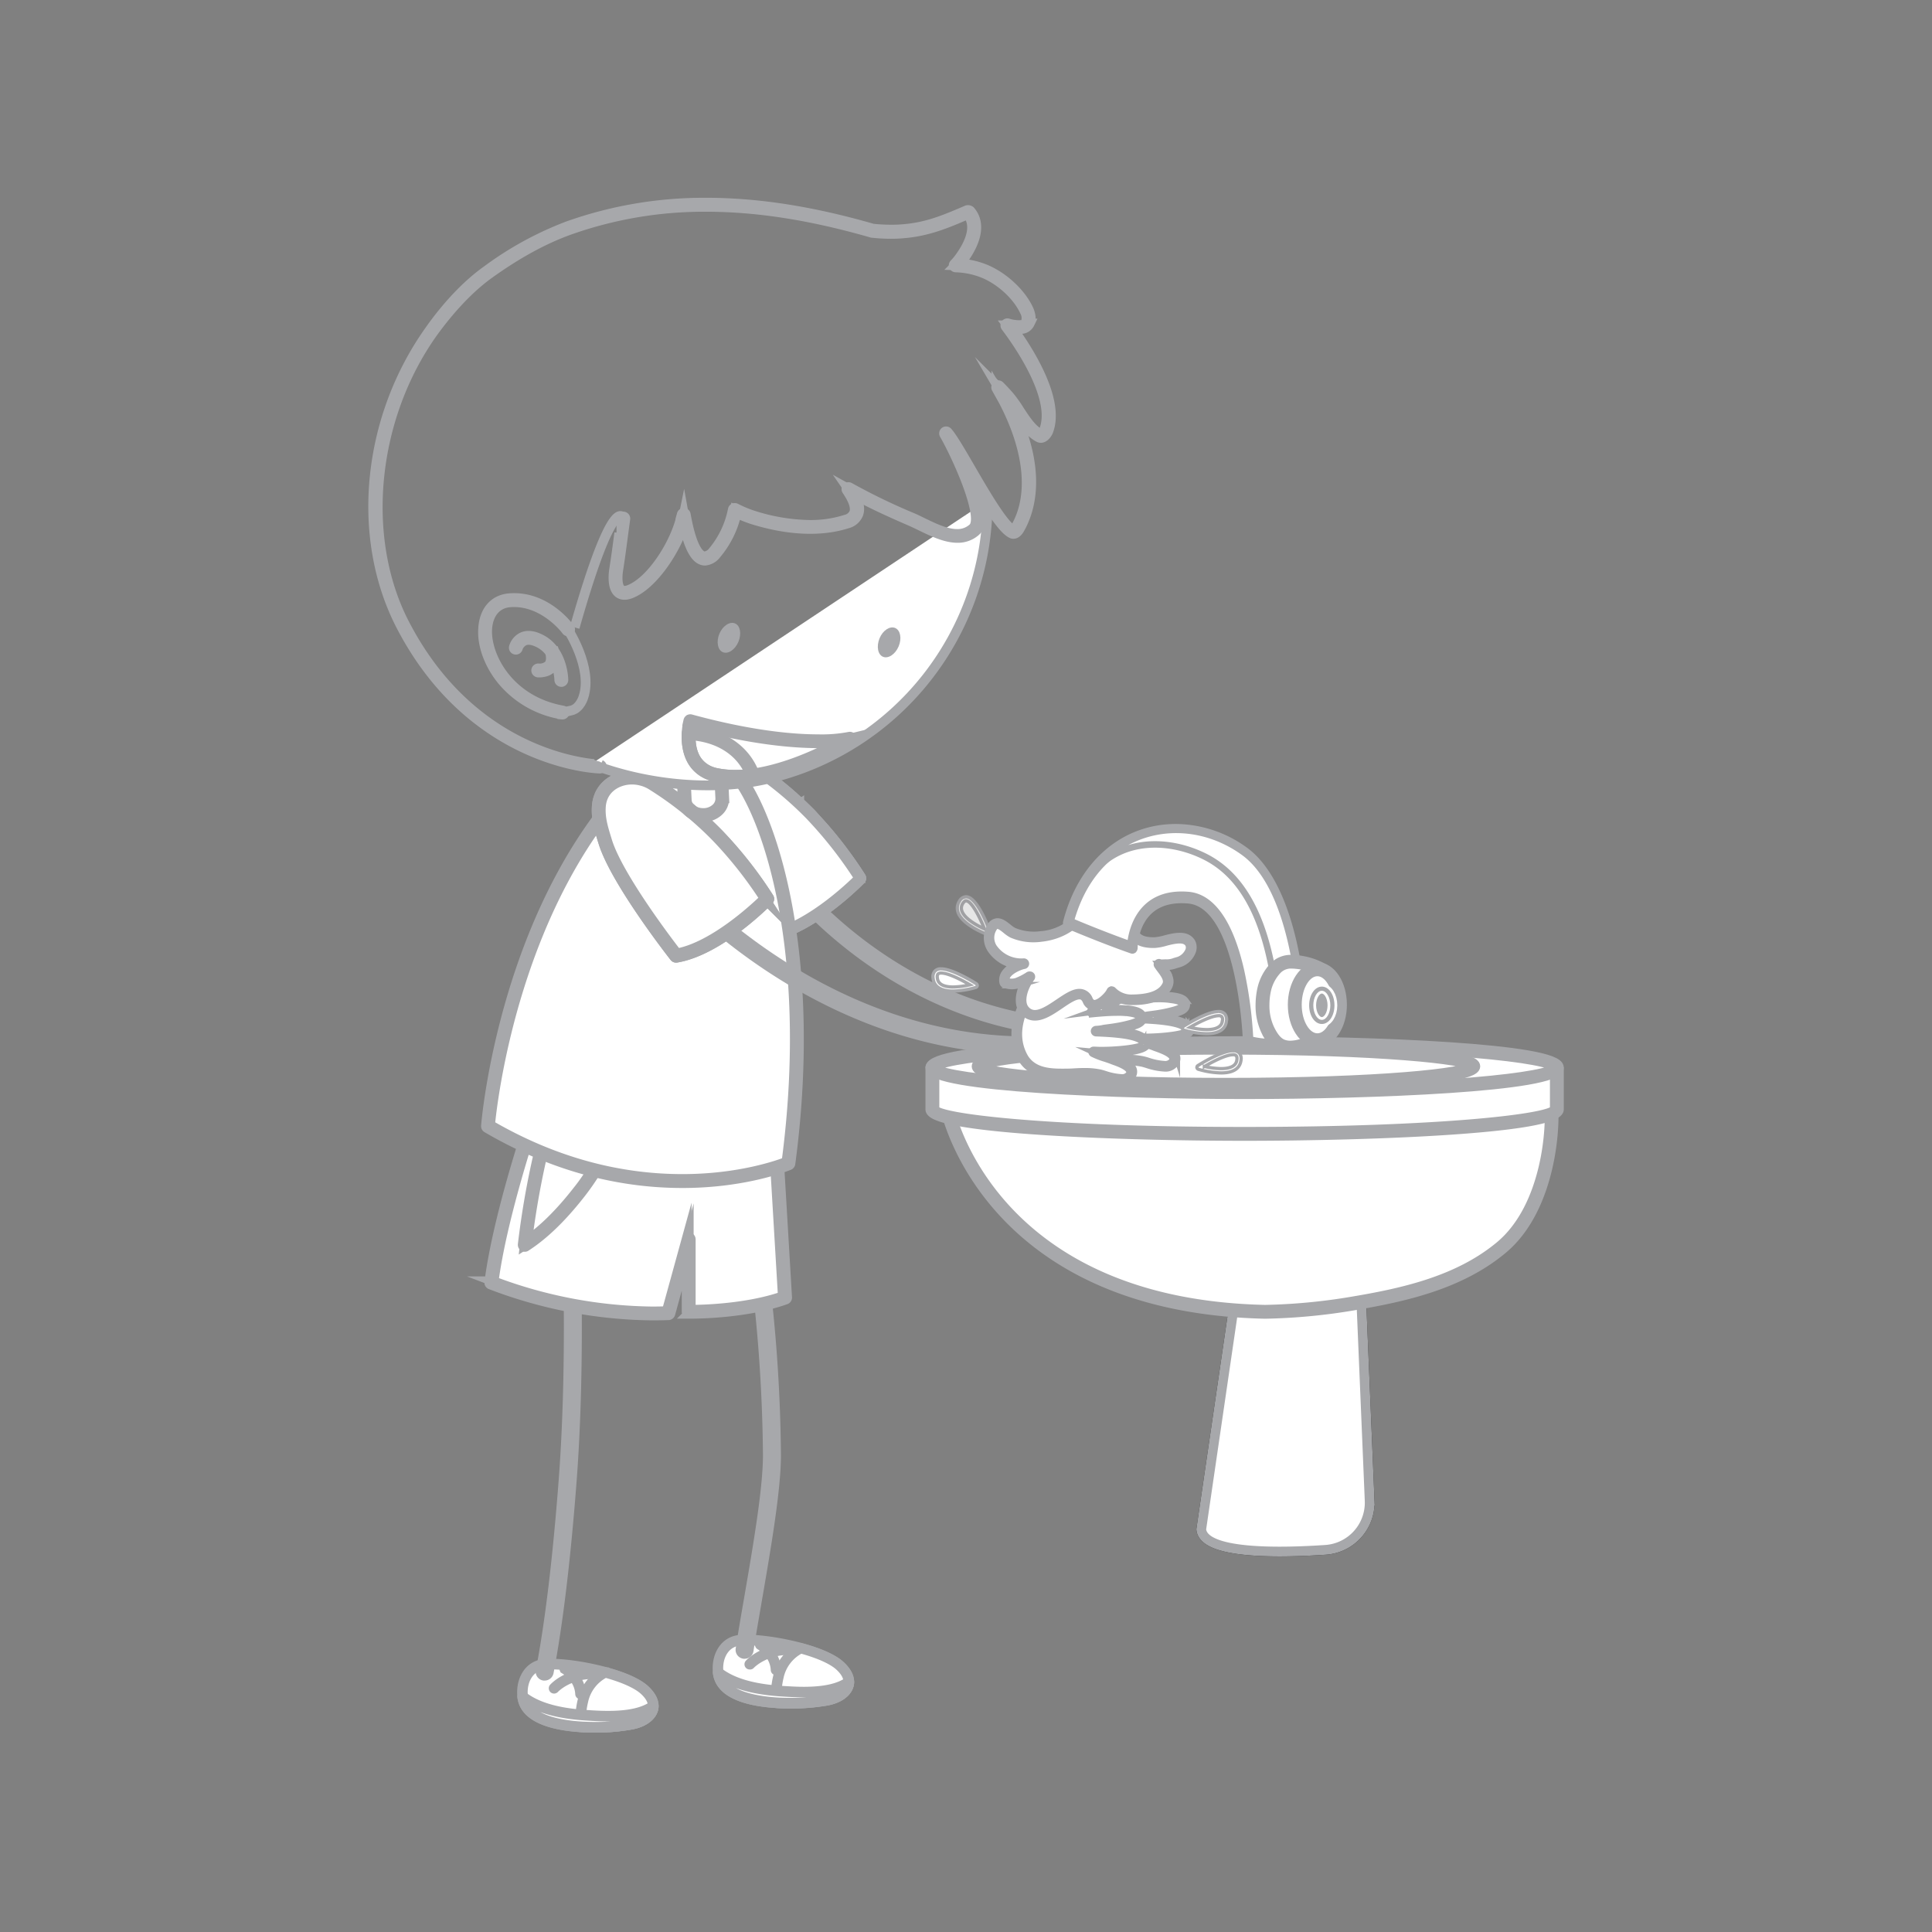 <svg id="Layer_1" data-name="Layer 1" xmlns="http://www.w3.org/2000/svg" viewBox="0 0 595.28 595.28"><rect x="0" y="0" width="595.28" height="595.28" fill="#808080" stroke="none"/><defs><style>.cls-1,.cls-8,.cls-9{fill:#a7a8ab;}.cls-1,.cls-10,.cls-2,.cls-3,.cls-7{stroke:#a7a8ab;}.cls-1,.cls-10,.cls-2,.cls-3,.cls-5,.cls-7,.cls-8{stroke-miterlimit:10;}.cls-1,.cls-10,.cls-2,.cls-5,.cls-8{stroke-width:3px;}.cls-2,.cls-3,.cls-7{fill:#fff;}.cls-3{stroke-width:2px;}.cls-4{fill:#b0c6c7;}.cls-10,.cls-5{fill:none;}.cls-5{stroke:#161615;}.cls-6{opacity:0.8;}.cls-8{stroke:#fff;}</style></defs><path class="cls-1" d="M333.07,318.28H333c-58.57-2.16-91.79-47.25-92.12-47.72a1.26,1.26,0,1,1,2-1.48c.33.45,32.86,44.54,90.16,46.66a1.27,1.27,0,0,1,0,2.54Z"/><path class="cls-2" d="M226.15,233.6a12.08,12.08,0,0,1,3.45,1.48,108.12,108.12,0,0,1,19.85,16,127.61,127.61,0,0,1,15.3,19.5s-14.89,15.3-28.05,17.5c0,0-18.18-23.2-21.83-35.13-1.11-3.61-2.25-7-2-10.89C213.42,235.14,220.2,232.07,226.15,233.6Z"/><path class="cls-2" d="M236.7,288.74a.6.6,0,0,1-.49-.24c-.75-.95-18.31-23.44-22-35.34l-.19-.64c-1.07-3.47-2.07-6.74-1.79-10.48.49-6.49,6-9.46,10.85-9.46a12.66,12.66,0,0,1,3.18.4,13,13,0,0,1,3.64,1.56,109.1,109.1,0,0,1,20,16.12,127.36,127.36,0,0,1,15.38,19.6.63.63,0,0,1-.08.79c-.61.63-15.19,15.47-28.39,17.69Zm-13.58-54.89c-4.32,0-9.16,2.6-9.58,8.29-.26,3.5.71,6.66,1.73,10l.2.62c3.36,11,19.37,31.87,21.5,34.63,11.6-2.17,24.66-14.61,27-16.89a124.67,124.67,0,0,0-15-19,105.61,105.61,0,0,0-19.73-15.93,11.3,11.3,0,0,0-3.26-1.41A12.13,12.13,0,0,0,223.12,233.85Z"/><path class="cls-2" d="M226.15,233.6a12.08,12.08,0,0,1,3.45,1.48,108.12,108.12,0,0,1,19.85,16,127.61,127.61,0,0,1,15.3,19.5s-14.89,15.3-28.05,17.5c0,0-18.18-23.2-21.83-35.13-1.11-3.61-2.25-7-2-10.89C213.42,235.14,220.2,232.07,226.15,233.6Z"/><path class="cls-2" d="M236.7,288.74a.6.6,0,0,1-.49-.24c-.75-.95-18.31-23.44-22-35.34l-.19-.64c-1.07-3.47-2.07-6.74-1.79-10.48.49-6.49,6-9.46,10.85-9.46a12.66,12.66,0,0,1,3.18.4,13,13,0,0,1,3.64,1.56,109.1,109.1,0,0,1,20,16.12,127.36,127.36,0,0,1,15.38,19.6.63.63,0,0,1-.08.79c-.61.63-15.19,15.47-28.39,17.69Zm-13.58-54.89c-4.32,0-9.16,2.6-9.58,8.29-.26,3.5.71,6.66,1.73,10l.2.62c3.36,11,19.37,31.87,21.5,34.63,11.6-2.17,24.66-14.61,27-16.89a124.67,124.67,0,0,0-15-19,105.61,105.61,0,0,0-19.73-15.93,11.3,11.3,0,0,0-3.26-1.41A12.13,12.13,0,0,0,223.12,233.85Z"/><path class="cls-2" d="M240.91,264.2a162.61,162.61,0,0,1-14.68,9.44c1.4,2.08,2.78,4.05,4.06,5.84,7.14-3.12,13.51-7.6,20.09-12,1.42-.94,4.93-3,8.44-5.37-1.73-2.29-3.54-4.5-5.42-6.66C249.29,258.46,245.12,261.34,240.91,264.2Z"/><path class="cls-2" d="M230.29,280.12a.6.6,0,0,1-.51-.27c-1.28-1.8-2.67-3.79-4.08-5.85a.69.69,0,0,1-.09-.51.64.64,0,0,1,.32-.4,127.91,127.91,0,0,0,11.95-7.6l2.68-1.83c4-2.68,8.21-5.6,12.47-8.68a.63.63,0,0,1,.85.1c2.06,2.37,3.84,4.56,5.44,6.69a.55.55,0,0,1,.12.48.63.63,0,0,1-.26.43c-2.31,1.58-4.64,3-6.34,4.05-.9.55-1.63,1-2.12,1.32l-2.41,1.61c-5.62,3.75-11.44,7.64-17.76,10.4A.62.62,0,0,1,230.29,280.12Zm-3.14-6.25c1.15,1.69,2.29,3.33,3.35,4.82,6-2.7,11.42-6.28,17.12-10.09L250,267c.49-.32,1.24-.79,2.15-1.35,1.55-.95,3.63-2.22,5.73-3.63-1.39-1.82-2.9-3.68-4.61-5.65-4.11,3-8.2,5.76-12,8.36-.89.61-1.77,1.22-2.67,1.82A131.08,131.08,0,0,1,227.15,273.87Z"/><path class="cls-2" d="M226.78,233.8c-.21-.06-.42-.16-.63-.2-5.52-1.41-11.75,1.13-13,7.06C217.59,238.22,222.17,236,226.78,233.8Z"/><path class="cls-2" d="M213.13,241.3a.82.82,0,0,1-.4-.13.66.66,0,0,1-.23-.66c1-4.73,5.29-7.93,10.62-7.93a12.66,12.66,0,0,1,3.18.4l.44.14.22.09a.62.62,0,0,1,.08,1.17c-5.11,2.4-9.57,4.62-13.62,6.83A.55.55,0,0,1,213.13,241.3Zm10-7.44c-3.51,0-7.42,1.72-8.94,5.51,3.27-1.75,6.8-3.52,10.72-5.38A10.66,10.66,0,0,0,223.12,233.86Z"/><path class="cls-2" d="M213,245a32.57,32.57,0,0,0,1.34,6.11c5.76-3.58,11.36-7.4,17.34-10.64,1.1-.58,2.19-1.18,3.28-1.76-1.31-.94-2.66-1.84-4-2.74C224.82,238.77,218.81,241.72,213,245Z"/><path class="cls-2" d="M214.3,251.75a.51.51,0,0,1-.22,0,.64.64,0,0,1-.39-.41,32.44,32.44,0,0,1-1.36-6.24.72.72,0,0,1,.32-.63c5.27-2.94,11-5.82,18-9a.63.63,0,0,1,.62.05c1.36.9,2.71,1.81,4,2.75a.63.63,0,0,1-.06,1.07L232,241c-4.22,2.28-8.32,4.89-12.29,7.43-1.67,1.08-3.34,2.14-5,3.18A.58.58,0,0,1,214.3,251.75Zm-.66-6.42a30.38,30.38,0,0,0,1,4.8q2.16-1.33,4.31-2.72c4-2.55,8.11-5.2,12.36-7.49l2.38-1.28c-.95-.67-1.9-1.31-2.87-1.95C224.19,239.77,218.69,242.53,213.64,245.33Z"/><path class="cls-2" d="M230.75,245.22c-5.19,3-10.15,6.37-15.26,9.54a57.26,57.26,0,0,0,3.26,6.81c8.43-5.07,16.76-10.43,25-15.84-1.82-1.62-3.7-3.14-5.62-4.62C235.68,242.46,233.21,243.81,230.75,245.22Z"/><path class="cls-2" d="M218.75,262.21l-.16,0a.65.65,0,0,1-.4-.31,57.4,57.4,0,0,1-3.29-6.9.64.64,0,0,1,.26-.77c1.91-1.18,3.8-2.38,5.69-3.6,3.12-2,6.33-4,9.59-5.94,2.46-1.43,4.93-2.78,7.4-4.13a.66.66,0,0,1,.69.06c2.14,1.64,4,3.17,5.67,4.65a.61.61,0,0,1,.2.52.64.64,0,0,1-.28.49c-7.38,4.84-16.12,10.5-25,15.86A.63.63,0,0,1,218.75,262.21ZM216.28,255a58.18,58.18,0,0,0,2.71,5.67c8.42-5.09,16.68-10.42,23.73-15-1.4-1.22-2.93-2.46-4.62-3.79-2.36,1.28-4.7,2.56-7,3.91-3.24,1.87-6.44,3.92-9.55,5.91C219.79,252.8,218.05,253.92,216.28,255Z"/><path class="cls-2" d="M246.58,248.34c-8.57,5.62-17.22,11.2-26,16.47,1.14,1.92,2.35,3.85,3.59,5.76,6.16-3.18,11.78-7.49,17.48-11.38,3.11-2.12,6.2-4.26,9.24-6.46-.5-.54-1-1.11-1.46-1.63C248.51,250.14,247.54,249.24,246.58,248.34Z"/><path class="cls-2" d="M224.19,271.2a.62.62,0,0,1-.53-.29c-1.27-2-2.48-3.89-3.6-5.78a.65.65,0,0,1,.21-.87c9-5.42,17.83-11.13,26-16.46a.63.63,0,0,1,.79.08l.65.61c.74.71,1.51,1.42,2.23,2.17.3.31.58.63.86,1l.62.7a.64.64,0,0,1-.1.94c-2.74,2-5.78,4.1-9.26,6.48q-2.07,1.41-4.14,2.87a117.8,117.8,0,0,1-13.4,8.53A.59.59,0,0,1,224.19,271.2ZM221.48,265c.92,1.54,1.9,3.12,2.93,4.7a121.87,121.87,0,0,0,12.74-8.16c1.38-1,2.77-2,4.16-2.89,3.23-2.21,6.07-4.2,8.64-6.05l-.14-.18c-.27-.3-.54-.61-.83-.9q-1.06-1.11-2.19-2.13l-.28-.28C238.64,254.3,230.19,259.77,221.48,265Z"/><path class="cls-2" d="M258.06,266.78c-8.13,5.7-16.41,11.75-25.53,15.79,2.47,3.35,4.17,5.53,4.17,5.53,13.16-2.2,28.05-17.5,28.05-17.5-1.25-1.94-2.55-3.84-3.9-5.73C259.8,265.59,258.83,266.23,258.06,266.78Z"/><path class="cls-2" d="M236.7,288.74a.6.6,0,0,1-.49-.24s-1.72-2.18-4.18-5.55a.62.62,0,0,1-.11-.54.64.64,0,0,1,.35-.42c8.3-3.67,16-9.08,23.38-14.29l2-1.44c.48-.35,1-.72,1.64-1.13l1.16-.77a.63.63,0,0,1,.87.14c1.47,2.05,2.75,3.94,3.92,5.77a.62.62,0,0,1-.08.78c-.61.63-15.19,15.47-28.39,17.69Zm-3.19-5.91c1.7,2.28,3,3.94,3.46,4.58,11.6-2.17,24.66-14.61,27-16.89-1-1.53-2.05-3.1-3.25-4.77l-.64.44c-.6.41-1.15.77-1.62,1.1l-2.05,1.46C249.13,273.84,241.64,279.11,233.51,282.83Z"/><path class="cls-2" d="M226.15,233.6a12.08,12.08,0,0,1,3.45,1.48,108.12,108.12,0,0,1,19.85,16,127.61,127.61,0,0,1,15.3,19.5s-14.89,15.3-28.05,17.5c0,0-18.18-23.2-21.83-35.13-1.11-3.61-2.25-7-2-10.89C213.42,235.14,220.2,232.07,226.15,233.6Z"/><path class="cls-3" d="M161,522.62a1,1,0,0,1,0-.25c-.4-4.47,1.89-9.15,6.79-9.57,6.7-.6,24.93,2.57,30.74,7.88,5.52,5,1.87,9.31-3.67,10.5C187.53,532.78,162.09,533.94,161,522.62Z"/><path class="cls-3" d="M183.23,532.84c-8.18,0-22-1.34-22.84-10.17l0-.24c-.42-4.75,2-9.79,7.37-10.27.56,0,1.19-.07,1.88-.07,8.15,0,24,3.24,29.36,8.13,3,2.76,3.18,5.1,2.78,6.56-.64,2.37-3.17,4.26-6.76,5A60.22,60.22,0,0,1,183.23,532.84Zm-13.62-19.49c-.65,0-1.25,0-1.77.07-4.56.41-6.58,4.78-6.21,8.89l0,.23c.77,8.14,15.34,9,21.58,9a60.46,60.46,0,0,0,11.49-1c3.08-.66,5.29-2.25,5.8-4.12.44-1.63-.39-3.46-2.41-5.3C193,516.46,177.57,513.35,169.61,513.35Z"/><path class="cls-3" d="M198.53,520.68c-2.42-2.22-7-4.06-12-5.41a12.83,12.83,0,0,0-6.88,8.78,24.48,24.48,0,0,0-.63,8,65.6,65.6,0,0,0,15.88-.88C200.4,530,204.05,525.72,198.53,520.68Z"/><path class="cls-3" d="M183.27,532.83h0c-1.48,0-2.94-.06-4.32-.14a.63.63,0,0,1-.59-.56,26,26,0,0,1,.62-8.22,13.47,13.47,0,0,1,7.23-9.21.58.58,0,0,1,.45,0c4,1.07,9.44,2.93,12.31,5.56,3,2.76,3.18,5.1,2.78,6.56-.64,2.37-3.17,4.26-6.76,5A61.38,61.38,0,0,1,183.27,532.83Zm-3.71-1.38c1.21.07,2.45.1,3.71.1h0a60,60,0,0,0,11.45-1c3.08-.66,5.29-2.25,5.8-4.12.44-1.63-.39-3.46-2.41-5.3s-6.09-3.7-11.55-5.2a12.13,12.13,0,0,0-6.33,8.25A25,25,0,0,0,179.56,531.45Z"/><path class="cls-3" d="M181.39,528.54c5.37.33,14.72.84,19.91-2.89-.08,2.69-2.88,4.78-6.44,5.53-7.3,1.59-32.57,2.76-33.82-8.43C166.52,527,174.89,528.15,181.39,528.54Z"/><path class="cls-3" d="M183.24,532.84c-8.11,0-21.86-1.32-22.83-10a.65.65,0,0,1,.32-.63.6.6,0,0,1,.7.06c5.53,4.32,14.06,5.3,20,5.65,1.86.13,3.86.23,6,.23h0c6.27,0,10.69-1,13.5-3a.63.63,0,0,1,1,.53c-.07,2.84-2.8,5.25-6.94,6.14A60.18,60.18,0,0,1,183.24,532.84Zm-21.19-8.6c2.49,6.57,15.43,7.32,21.19,7.32a60.33,60.33,0,0,0,11.48-1c2.74-.59,4.8-1.94,5.6-3.57-3,1.63-7.24,2.41-12.89,2.41h0c-2.19,0-4.21-.11-6.08-.23C175.72,528.85,167.8,527.94,162.05,524.24Z"/><path class="cls-3" d="M178.87,522.56a.63.63,0,0,1-.63-.6c-.22-4.82-4.52-7.23-4.57-7.26a.64.64,0,0,1,.61-1.12c.21.12,5,2.79,5.23,8.31a.63.63,0,0,1-.61.67Z"/><path class="cls-3" d="M170.72,520.82a.67.67,0,0,1-.42-.16.64.64,0,0,1-.05-.9c.18-.19,4.46-4.93,13.07-4.71a.61.61,0,0,1,.61.65.62.62,0,0,1-.65.61h-.52c-7.58,0-11.53,4.26-11.57,4.3A.66.66,0,0,1,170.72,520.82Z"/><path class="cls-1" d="M167.81,516.31l-.24,0a1.26,1.26,0,0,1-1-1.48c2.82-14.55,5.27-34.92,7.08-58.9,2.56-33.84,1.26-69.09,1.25-69.43a1.27,1.27,0,0,1,1.22-1.33,1.33,1.33,0,0,1,1.32,1.22c0,.37,1.31,35.75-1.26,69.73-1.82,24.08-4.28,44.54-7.11,59.19A1.29,1.29,0,0,1,167.81,516.31Z"/><path class="cls-3" d="M221.26,515.21a2.42,2.42,0,0,1,0-.25c-.39-4.49,1.9-9.15,6.79-9.58,6.71-.6,24.95,2.57,30.76,7.88,5.51,5.06,1.86,9.31-3.68,10.52C247.77,525.36,222.32,526.54,221.26,515.21Z"/><path class="cls-3" d="M243.47,525.4c-8.17,0-22-1.3-22.84-10.13l0-.26c-.41-4.74,2-9.79,7.36-10.27.56,0,1.2-.07,1.9-.07,8.14,0,24,3.23,29.35,8.13,3,2.76,3.18,5.1,2.78,6.56-.64,2.39-3.16,4.26-6.75,5A60.73,60.73,0,0,1,243.47,525.4Zm-13.61-19.46a15.94,15.94,0,0,0-1.78.08c-4.56.4-6.58,4.77-6.21,8.88l0,.22c.77,8.15,15.35,9,21.58,9a60.59,60.59,0,0,0,11.5-1c3.07-.66,5.29-2.23,5.79-4.11.44-1.62-.4-3.47-2.41-5.31C253.23,509,237.81,505.94,229.86,505.94Z"/><path class="cls-3" d="M258.78,513.26c-2.43-2.22-7-4.06-12-5.41a12.83,12.83,0,0,0-6.88,8.78,24.71,24.71,0,0,0-.62,8,65.88,65.88,0,0,0,15.87-.85C260.64,522.57,264.29,518.32,258.78,513.26Z"/><path class="cls-3" d="M243.51,525.4h0c-1.48,0-2.93,0-4.32-.13a.64.64,0,0,1-.59-.56,25.73,25.73,0,0,1,.63-8.22,13.41,13.41,0,0,1,7.22-9.21.57.57,0,0,1,.44,0c4.05,1.09,9.45,2.93,12.32,5.56,3,2.76,3.18,5.1,2.78,6.56-.64,2.39-3.16,4.26-6.75,5A61.8,61.8,0,0,1,243.51,525.4ZM239.8,524c1.2.06,2.45.09,3.71.09h0a60.2,60.2,0,0,0,11.46-1c3.07-.66,5.29-2.23,5.79-4.11.44-1.62-.4-3.47-2.41-5.31s-6.08-3.7-11.56-5.2a12.18,12.18,0,0,0-6.33,8.25A25.82,25.82,0,0,0,239.8,524Z"/><path class="cls-3" d="M241.63,521.13c5.37.34,14.73.85,19.91-2.9-.08,2.7-2.89,4.78-6.44,5.55-7.3,1.57-32.56,2.74-33.82-8.45C226.75,519.62,235.13,520.73,241.63,521.13Z"/><path class="cls-3" d="M243.48,525.4c-8.11,0-21.85-1.29-22.83-10a.65.65,0,0,1,.32-.63.64.64,0,0,1,.71.06c5.53,4.31,14,5.3,20,5.67,1.86.11,3.85.23,6,.23h0c6.29,0,10.7-1,13.5-3a.64.64,0,0,1,.68,0,.62.62,0,0,1,.33.56c-.08,2.85-2.8,5.26-6.93,6.15A60.61,60.61,0,0,1,243.48,525.4Zm-21.19-8.58c2.49,6.57,15.43,7.32,21.19,7.32a60.55,60.55,0,0,0,11.49-1c2.74-.59,4.79-1.94,5.58-3.56-3,1.62-7.25,2.4-12.89,2.4h0c-2.18,0-4.19-.1-6.08-.22C236,521.43,228,520.52,222.29,516.82Z"/><path class="cls-3" d="M239.11,515.15a.64.64,0,0,1-.63-.61c-.22-4.81-4.52-7.23-4.57-7.26a.63.63,0,0,1,.61-1.1,10.52,10.52,0,0,1,5.24,8.3.65.65,0,0,1-.61.67Z"/><path class="cls-3" d="M231,513.39a.59.59,0,0,1-.43-.16.61.61,0,0,1,0-.88c.19-.21,4.47-4.92,13.07-4.72a.64.64,0,0,1,0,1.28,4.7,4.7,0,0,0-.52,0c-7.59,0-11.53,4.26-11.58,4.3A.56.56,0,0,1,231,513.39Z"/><path class="cls-1" d="M229.42,509.59a.65.65,0,0,1-.19,0,1.26,1.26,0,0,1-1.07-1.43c.69-4.61,1.66-10.18,2.68-16.07,2.69-15.62,5.74-33.33,5.74-43.71a481.46,481.46,0,0,0-4.64-62.72,1.26,1.26,0,1,1,2.5-.38,481.45,481.45,0,0,1,4.68,63.1c0,10.6-3.07,28.42-5.78,44.14-1,5.88-2,11.44-2.66,16A1.28,1.28,0,0,1,229.42,509.59Z"/><path class="cls-2" d="M163.49,347s-9.53,28.16-12.07,48.24c0,0,25.09,10.68,54.53,9.4l6.27-22.74V404.2s16.7.3,29.71-4.34L239.34,356Z"/><path class="cls-2" d="M201,405.33a142.93,142.93,0,0,1-49.86-9.55.63.63,0,0,1-.38-.66c2.52-19.92,12-48.08,12.11-48.36a.6.6,0,0,1,.67-.43l75.83,9a.6.6,0,0,1,.56.6l2.6,43.84a.63.63,0,0,1-.42.64c-11.65,4.17-26.4,4.39-29.24,4.39h0l-.69,0a.61.61,0,0,1-.62-.62V386.55l-5,18.21a.66.66,0,0,1-.58.48C204.36,405.3,202.69,405.33,201,405.33Zm-48.92-10.54A142.51,142.51,0,0,0,201,404.07q2.24,0,4.44-.09l6.14-22.31a.61.61,0,0,1,.69-.46.66.66,0,0,1,.56.64l0,21.71h0c2.77,0,17-.2,28.37-4.15l-2.54-42.85-74.79-8.91C162.68,351.45,154.51,376.47,152.11,394.79Z"/><path class="cls-2" d="M178.39,367.4a59.27,59.27,0,0,0,9.73-17.5l-19.57-2.34a256.91,256.91,0,0,0-6.86,36C168.17,379.38,173.9,373.13,178.39,367.4Z"/><path class="cls-2" d="M161.69,384.19a.68.68,0,0,1-.33-.09.67.67,0,0,1-.3-.63,257.76,257.76,0,0,1,6.88-36.07.59.59,0,0,1,.69-.46l19.57,2.32a.65.65,0,0,1,.46.29.64.64,0,0,1,.07.54c-2.3,7.17-6.63,13.58-9.84,17.68-5.7,7.3-11.37,12.78-16.86,16.31A.51.51,0,0,1,161.69,384.19ZM169,348.26a257.6,257.6,0,0,0-6.53,34c5-3.45,10.17-8.58,15.39-15.26a59.11,59.11,0,0,0,9.39-16.56Z"/><path class="cls-4" d="M368.92,471.21l10.66-72.83h38.56l2.66,64a14.56,14.56,0,0,1-13.53,15.15C392,478.56,369.57,478.79,368.92,471.21Z"/><path class="cls-5" d="M370.12,471.21l10.66-72.83h38.56l2.67,64a14.58,14.58,0,0,1-13.54,15.15C393.16,478.56,370.78,478.79,370.12,471.21Z"/><path class="cls-2" d="M370.12,471.21l10.66-72.83h38.56l2.67,64a14.58,14.58,0,0,1-13.54,15.15C393.16,478.56,370.78,478.79,370.12,471.21Z"/><path class="cls-2" d="M291.88,341.59s11.76,60.71,97.87,62.61a184.68,184.68,0,0,0,27.08-2.56c15.9-2.7,32.81-6.49,45.69-17.21,15.32-12.76,16.25-39.33,15.25-45.28Z"/><path class="cls-2" d="M389.75,404.82h0c-85.64-1.89-98.37-62.49-98.49-63.1a.6.6,0,0,1,.13-.52.67.67,0,0,1,.49-.25l185.89-2.44h0a.63.63,0,0,1,.63.54c1.07,6.37,0,33-15.47,45.86-13.28,11.07-30.71,14.76-46,17.36a182,182,0,0,1-27.17,2.55Zm-97.08-62.6c1.75,6.92,17.69,59.58,97.08,61.34a180.87,180.87,0,0,0,27-2.56c15.12-2.55,32.35-6.21,45.4-17.06,14.62-12.17,16-37.09,15.11-44.15Z"/><path class="cls-2" d="M287.28,328.94v12.85c0,4.17,43.09,7.56,96.22,7.56s96.2-3.39,96.2-7.56V329.32Z"/><path class="cls-2" d="M383.5,350c-38.93,0-96.85-2.17-96.85-8.19V328.94a.6.6,0,0,1,.2-.43.54.54,0,0,1,.43-.19h0l192.42.36a.64.64,0,0,1,.63.64v12.47C480.33,347.81,422.43,350,383.5,350Zm-95.58-20.4v12.21c.54,2.84,34.87,6.92,95.58,6.92s95-4.08,95.56-6.92V330Z"/><path class="cls-2" d="M479.7,328.94c0,4.17-43.07,7.55-96.2,7.55s-96.22-3.38-96.22-7.55,43.09-7.54,96.22-7.54S479.7,324.77,479.7,328.94Z"/><path class="cls-2" d="M383.5,337.13c-38.93,0-96.85-2.18-96.85-8.19s57.92-8.17,96.85-8.17,96.83,2.17,96.83,8.17S422.43,337.13,383.5,337.13Zm0-15.09c-60.71,0-95,4.08-95.58,6.92.54,2.8,34.89,6.9,95.58,6.9s95-4.1,95.56-6.92C478.53,326.12,444.2,322,383.5,322Z"/><path class="cls-2" d="M453.94,328.55c0,3.16-34.12,5.74-76.21,5.74s-76.2-2.58-76.2-5.74,34.11-5.75,76.2-5.75S453.94,325.37,453.94,328.55Z"/><path class="cls-2" d="M377.73,334.93c-26.57,0-76.83-1.34-76.83-6.38s50.26-6.39,76.83-6.39,76.85,1.34,76.85,6.39S404.32,334.93,377.73,334.93Zm0-11.49c-47.52,0-74.42,3-75.57,5.17,1.15,2,28,5,75.57,5s74.43-3,75.58-5.17C452.17,326.44,425.26,323.44,377.73,323.44Z"/><path class="cls-2" d="M198.72,236.39s12.51-9.76,24.47-1.53S252.1,289.47,243,358.44c0,0-42.17,18.06-92.59-11.49C150.36,347,155.56,277.43,198.72,236.39Z"/><path class="cls-2" d="M210.3,364.54c-20.7,0-41-5.74-60.26-17a.65.65,0,0,1-.31-.61c.05-.7,5.72-70.25,48.55-111a25.65,25.65,0,0,1,14.47-5,18.69,18.69,0,0,1,10.8,3.41c11.3,7.78,29.4,53.56,20,124.17a.65.65,0,0,1-.38.51C243.06,359.06,230.09,364.54,210.3,364.54ZM151,346.62c19,11.05,38.92,16.64,59.27,16.64,17.76,0,29.93-4.45,32.06-5.29,9.19-69.84-8.46-115-19.53-122.58a17.53,17.53,0,0,0-10.08-3.18c-7.51,0-13.57,4.64-13.64,4.69C158.35,275.67,151.55,340.92,151,346.62Z"/><path class="cls-3" d="M351.05,313.66a18,18,0,0,0,3.08-.42c1.15-.14,2.29-.29,3.43-.49a41.18,41.18,0,0,0,4.54-1c.87-.27,2.59-.73,2.81-1.81.45-2.16-3.39-2.39-4.71-2.57a55,55,0,0,0-10.45.31c5.27-1.92,11.58-5.19,9.29-7.64-1.81-1.95-5.27-.9-7.48-.46a36.35,36.35,0,0,0-4.28,1.17l-.38.09a73.78,73.78,0,0,0-9.4,3.4c.51-.22,1-2.83,1.12-3.34a15.62,15.62,0,0,0,.46-3.34c0-1.5-.31-3.56-2.34-3.26-3.4.5-5.69,6.51-7,9.2-1.82,3.64-3.37,7.69-3.13,11.85a14.69,14.69,0,0,0,2.1,6.82c4.88,7.38,16.18,3.23,23.39,4.85,2.19.51,7.71,2.85,9.46.4,2.06-2.89-3.94-4.61-5.43-5.19-1.69-.68-3.54-1.1-5.19-1.89l-.64-.3c3.17.29,15.6-.25,15.87-2.24C366.58,314.33,356.38,313.88,351.05,313.66Z"/><path class="cls-3" d="M358.79,329.17a20.15,20.15,0,0,1-5.38-1.07c-.58-.17-1.09-.33-1.49-.42a21.09,21.09,0,0,0-4.65-.41c-1.1,0-2.23,0-3.37.07s-2.36.09-3.53.09c-4.46,0-9.39-.58-12.23-4.88a15.33,15.33,0,0,1-2.21-7.14c-.26-4.59,1.58-8.92,3.21-12.17.19-.38.39-.82.62-1.3,1.44-3.09,3.63-7.77,6.89-8.24a2.33,2.33,0,0,1,2.13.63,4.69,4.69,0,0,1,1,3.27,16.3,16.3,0,0,1-.5,3.47l-.08.37c-.14.65-.26,1.17-.38,1.61a68.59,68.59,0,0,1,8-2.79l.42-.1a32.08,32.08,0,0,1,4.27-1.16l.74-.16a17.94,17.94,0,0,1,3.74-.54,4.64,4.64,0,0,1,3.61,1.35,2.16,2.16,0,0,1,.59,2.05c-.46,1.91-3.51,3.73-6.32,5a36.37,36.37,0,0,1,6.5,0l.37,0c1.37.16,3.66.42,4.56,1.67a2,2,0,0,1,.32,1.63c-.29,1.39-2.06,1.91-3.11,2.23a37.16,37.16,0,0,1-4.74,1c-.08,0-.18,0-.27.06,4.13.41,7.51,1.15,8.78,2.67a2.32,2.32,0,0,1,.57,1.8c-.32,2.4-9.5,2.79-13,2.87l.4.13c.75.24,1.49.49,2.21.77.16.07.37.14.62.23,1.72.62,4.92,1.77,5.52,3.7a2.37,2.37,0,0,1-.44,2.21A3.69,3.69,0,0,1,358.79,329.17ZM347.27,326a22.25,22.25,0,0,1,4.93.45c.42.09,1,.25,1.58.44a19.6,19.6,0,0,0,5,1,2.58,2.58,0,0,0,2.22-.83,1.17,1.17,0,0,0,.25-1.1c-.42-1.34-3.45-2.41-4.74-2.89l-.66-.23c-.69-.29-1.41-.53-2.13-.76a24.21,24.21,0,0,1-3.1-1.16l-.65-.31a.62.62,0,0,1-.33-.74.63.63,0,0,1,.67-.46c.51,0,1.26.07,2.16.07,6.09,0,12.55-.88,13-1.78a1.06,1.06,0,0,0-.26-.8c-1.81-2.12-10.5-2.47-14.22-2.62h0a.66.66,0,0,1-.61-.67.65.65,0,0,1,.64-.61h0a8.82,8.82,0,0,0,1.9-.23c.37-.06.73-.13,1.08-.17,1.14-.15,2.28-.29,3.39-.49a40.92,40.92,0,0,0,4.48-1c.77-.24,2.23-.67,2.36-1.33a.68.68,0,0,0-.1-.61c-.58-.79-2.67-1-3.67-1.14l-.39-.06a24.91,24.91,0,0,0-2.83-.15c-2.32,0-5,.24-7.49.45a.64.64,0,0,1-.68-.49.65.65,0,0,1,.41-.73c5.3-1.93,9-4.16,9.33-5.7a.89.89,0,0,0-.28-.9,3.46,3.46,0,0,0-2.68-.93,17.48,17.48,0,0,0-3.47.49l-.75.16a35.4,35.4,0,0,0-4.19,1.15c-.18.06-.32.07-.42.11a72.49,72.49,0,0,0-9.32,3.36h0a.63.63,0,0,1-.82-.35.64.64,0,0,1,.34-.83h0a24,24,0,0,0,.64-2.51l.1-.39a14.9,14.9,0,0,0,.45-3.2,3.46,3.46,0,0,0-.57-2.35,1.11,1.11,0,0,0-1-.26c-2.59.38-4.68,4.85-5.94,7.52-.22.49-.43.95-.62,1.32-1.56,3.12-3.33,7.25-3.08,11.53a13.87,13.87,0,0,0,2,6.51c2.49,3.79,6.84,4.31,11.17,4.31,1.16,0,2.33,0,3.49-.07S346.16,326,347.27,326Z"/><g class="cls-6"><path class="cls-7" d="M304.47,287.35s-5.21-14.42-8.33-9.34S304.47,287.35,304.47,287.35Z"/><path class="cls-7" d="M304.47,288a.54.54,0,0,1-.22-.05c-.32-.11-7.69-2.89-9.06-6.84a3.86,3.86,0,0,1,.41-3.42,2.43,2.43,0,0,1,2.06-1.38c3.32,0,6.75,9,7.41,10.83a.65.65,0,0,1-.16.67A.68.68,0,0,1,304.47,288Zm-6.81-10.43c-.33,0-.66.26-1,.79a2.62,2.62,0,0,0-.29,2.33c.86,2.47,4.84,4.55,6.95,5.51C301.76,282.24,299.26,277.56,297.66,277.56Z"/></g><path class="cls-7" d="M300.42,303.66s-12.92-8.27-12.29-2.34S300.42,303.66,300.42,303.66Z"/><path class="cls-7" d="M293.65,305.37h0c-4.73,0-6-2.16-6.15-4a2.61,2.61,0,0,1,.53-2.12,2.45,2.45,0,0,1,2-.72c3.59,0,10.49,4.38,10.78,4.57a.65.65,0,0,1,.29.63.67.67,0,0,1-.44.52A28.18,28.18,0,0,1,293.65,305.37ZM290,299.81a1.38,1.38,0,0,0-1,.3,1.54,1.54,0,0,0-.19,1.14c.07.71.3,2.86,4.88,2.86h0a24.68,24.68,0,0,0,5.16-.68C296.67,302.16,292.35,299.81,290,299.81Z"/><path class="cls-7" d="M365,316.79s12.93-8.27,12.29-2.33S365,316.79,365,316.79Z"/><path class="cls-7" d="M371.78,318.5a27.57,27.57,0,0,1-7-1.1.65.65,0,0,1-.44-.53.64.64,0,0,1,.29-.62c.29-.19,7.19-4.58,10.78-4.58a2.49,2.49,0,0,1,1.95.73,2.69,2.69,0,0,1,.54,2.12C377.73,316.34,376.51,318.5,371.78,318.5Zm-5.16-1.95a23.37,23.37,0,0,0,5.16.69c4.58,0,4.81-2.15,4.88-2.85a1.46,1.46,0,0,0-.21-1.13,1.26,1.26,0,0,0-1-.31C373.08,313,368.76,315.29,366.62,316.55Z"/><path class="cls-7" d="M369.45,328.87s12.93-8.28,12.29-2.34S369.45,328.87,369.45,328.87Z"/><path class="cls-7" d="M376.23,330.58a26.68,26.68,0,0,1-7-1.12.64.64,0,0,1-.44-.52.62.62,0,0,1,.29-.61c.29-.19,7.2-4.57,10.78-4.57a2.5,2.5,0,0,1,2,.72,2.69,2.69,0,0,1,.52,2.12C382.18,328.42,381,330.58,376.23,330.58Zm-5.16-2a23.5,23.5,0,0,0,5.16.68c4.58,0,4.81-2.13,4.88-2.84a1.6,1.6,0,0,0-.21-1.14,1.3,1.3,0,0,0-1-.3C377.53,325,373.21,327.37,371.07,328.62Z"/><path class="cls-1" d="M316.65,323.39c-66.7,0-111.22-52.22-111.67-52.76a1.26,1.26,0,1,1,1.94-1.62c.45.52,44.77,52.48,111,51.83h0a1.27,1.27,0,0,1,0,2.54Z"/><path class="cls-3" d="M337.77,317.73a18.83,18.83,0,0,0,3.08-.41c1.16-.14,2.3-.29,3.43-.49a36.64,36.64,0,0,0,4.54-1c.88-.27,2.6-.74,2.81-1.82.45-2.16-3.39-2.4-4.7-2.55a53.37,53.37,0,0,0-10.46.3c5.27-1.92,11.59-5.18,9.3-7.64-1.81-1.94-5.28-.91-7.5-.45a31.57,31.57,0,0,0-4.27,1.16l-.38.09a77.19,77.19,0,0,0-9.39,3.38c.5-.2,1-2.8,1.1-3.32a15.74,15.74,0,0,0,.48-3.34c0-1.48-.31-3.57-2.33-3.27-3.41.51-5.7,6.51-7.06,9.19-1.81,3.66-3.36,7.7-3.13,11.85a14.62,14.62,0,0,0,2.1,6.83c4.87,7.39,16.17,3.22,23.39,4.86,2.19.5,7.71,2.84,9.46.4,2.05-2.89-3.94-4.61-5.42-5.2-1.7-.67-3.54-1.11-5.19-1.88l-.65-.3c3.18.29,15.61-.26,15.86-2.25C353.3,318.41,343.1,318,337.77,317.73Z"/><path class="cls-3" d="M345.51,333.25a19.71,19.71,0,0,1-5.37-1.08c-.58-.18-1.1-.32-1.5-.41a20.91,20.91,0,0,0-4.64-.42c-1.1,0-2.23,0-3.37.08s-2.36.08-3.54.08c-4.46,0-9.4-.57-12.23-4.88a15.1,15.1,0,0,1-2.2-7.15c-.27-4.57,1.57-8.9,3.2-12.15.19-.38.4-.82.62-1.3,1.45-3.09,3.64-7.77,6.9-8.24a2.25,2.25,0,0,1,2.13.64,4.69,4.69,0,0,1,.94,3.26,15.69,15.69,0,0,1-.5,3.47l-.08.37c-.14.64-.26,1.17-.38,1.61a65.63,65.63,0,0,1,8-2.79l.42-.1a37.73,37.73,0,0,1,4.28-1.18l.74-.16a18.53,18.53,0,0,1,3.73-.52,4.64,4.64,0,0,1,3.61,1.34,2.16,2.16,0,0,1,.59,2.06c-.46,1.91-3.5,3.73-6.33,5a36.71,36.71,0,0,1,6.52,0l.36,0c1.37.16,3.65.42,4.56,1.67a2,2,0,0,1,.32,1.63c-.28,1.38-2.05,1.91-3.11,2.23a37.39,37.39,0,0,1-4.73,1l-.28.05c4.13.4,7.5,1.16,8.8,2.68a2.28,2.28,0,0,1,.55,1.8c-.31,2.39-9.51,2.79-13,2.85l.41.15c.75.24,1.49.48,2.2.77l.62.23c1.73.61,4.92,1.77,5.53,3.7a2.46,2.46,0,0,1-.44,2.21A3.72,3.72,0,0,1,345.51,333.25ZM334,330.07a22.92,22.92,0,0,1,4.92.44c.43.1,1,.26,1.58.45a19.51,19.51,0,0,0,5,1,2.54,2.54,0,0,0,2.21-.83,1.16,1.16,0,0,0,.26-1.1c-.4-1.32-3.44-2.43-4.74-2.89-.25-.09-.49-.17-.66-.25-.69-.27-1.41-.51-2.12-.74a23.8,23.8,0,0,1-3.11-1.16l-.64-.3a.65.65,0,0,1-.34-.75.62.62,0,0,1,.67-.46c.51,0,1.26.07,2.16.07,6.1,0,12.55-.88,13-1.78a1.11,1.11,0,0,0-.28-.8c-1.8-2.14-10.49-2.49-14.2-2.63h0a.66.66,0,0,1-.62-.65.65.65,0,0,1,.65-.61h0a14.22,14.22,0,0,0,1.9-.22,8.76,8.76,0,0,1,1.08-.19c1.13-.15,2.26-.29,3.39-.49a41.43,41.43,0,0,0,4.48-1c.75-.24,2.23-.69,2.36-1.33a.76.76,0,0,0-.11-.62c-.57-.78-2.66-1-3.67-1.15l-.38,0A23.07,23.07,0,0,0,344,312c-2.32,0-5,.22-7.49.46a.65.65,0,0,1-.67-.5.64.64,0,0,1,.41-.74c5.3-1.92,9-4.15,9.33-5.69a.9.9,0,0,0-.29-.9,3.42,3.42,0,0,0-2.68-.95,17.41,17.41,0,0,0-3.46.51l-.76.16a32.54,32.54,0,0,0-4.18,1.15l-.43.1a72.2,72.2,0,0,0-9.32,3.37h0a.64.64,0,0,1-.82-.35.63.63,0,0,1,.33-.83h0a19.31,19.31,0,0,0,.65-2.51l.09-.39a15,15,0,0,0,.45-3.2,3.39,3.39,0,0,0-.57-2.35,1.1,1.1,0,0,0-1-.28c-2.58.4-4.67,4.87-5.93,7.54-.23.5-.44.93-.63,1.31-1.56,3.14-3.32,7.26-3.07,11.54a13.94,13.94,0,0,0,2,6.51c2.5,3.79,6.85,4.31,11.17,4.31,1.16,0,2.33,0,3.49-.07S332.88,330.07,334,330.07Z"/><path class="cls-3" d="M366.77,290.6a2.86,2.86,0,0,0-1.11-1.1c-2.63-1.54-7.06.84-9.88.91-10.28.22-5.07-8.22-10.24-11.49-4-2.57-7.32-2.43-10.4.12.09-.27.19-.54.26-.8s-.44.07-.48.22a10.45,10.45,0,0,1-.54,1.28c-.25.26-.51.48-.77.77-.46.52-.37.77-.08.8-2.74,4.25-7.8,6.71-12.73,7.21a16.43,16.43,0,0,1-8.77-1.17c-2-1-4.67-4.81-6.45-1.45-3.33,6.24,4.32,11.61,10,11-.91.09-6.8,2-6,5.71a.24.24,0,0,0,.17.19,6.13,6.13,0,0,0,3.67.12c5.3-2.08,4.28-3.42,2.39.55-1.1,2.31-2,5.84,0,7.94,5.75,6.14,16-10.56,19.35-3.25,1.73,3.73,5.8-.28,6.87-1.79a7,7,0,0,0,.52-.85,8.37,8.37,0,0,0,5.86,2.52c3.75,0,9.32-.41,11.28-4.41,1.08-2.2-1.2-4.48-2.18-6-.18-.26-.31-.43-.45-.61a1.61,1.61,0,0,0,.77.16c3.45-.11,2.24.07,5.51-.85C365.53,295.76,367.88,292.68,366.77,290.6Z"/><path class="cls-3" d="M318.86,313.46a4.76,4.76,0,0,1-3.54-1.58c-2.61-2.78-.73-7.32-.1-8.66l.23-.46c-.51.23-1.11.5-1.81.78a6.44,6.44,0,0,1-3.69,0l-.36-.08a.89.89,0,0,1-.65-.71,3.72,3.72,0,0,1,.72-3.09,7.88,7.88,0,0,1,2.84-2.27,11.59,11.59,0,0,1-7.35-4.9,6.64,6.64,0,0,1-.13-6.88,2.64,2.64,0,0,1,2.32-1.69c1.19,0,2.32.9,3.41,1.77a10.38,10.38,0,0,0,1.56,1.1,16,16,0,0,0,8.43,1.11,16.57,16.57,0,0,0,12-6.5c-.21-.58.27-1.11.43-1.3s.42-.42.62-.61l.11-.12a10.63,10.63,0,0,0,.46-1.1c.16-.54,1.12-1,1.54-.54,3-2,6.25-1.73,10,.67,2.28,1.45,2.75,3.82,3.14,5.91.6,3.06,1.06,5.47,6.37,5.47h.37a17.22,17.22,0,0,0,3.31-.63c2.51-.67,5.23-1.17,6.9-.19a3.6,3.6,0,0,1,1.36,1.35,3.65,3.65,0,0,1,0,3.15A6.46,6.46,0,0,1,363.5,297l-1.23.36a7.61,7.61,0,0,1-3.09.5l-.79,0a2.77,2.77,0,0,0,.22.29c1.14,1.52,2.68,3.61,1.63,5.78-2.33,4.75-9.4,4.75-11.73,4.75a8.67,8.67,0,0,1-5.82-2.17l-.16.23c-.66.93-3.06,3.61-5.34,3.61a2.85,2.85,0,0,1-2.63-1.91c-.63-1.36-1.41-1.52-1.95-1.52-1.51,0-3.59,1.39-5.79,2.89C324.17,311.62,321.44,313.46,318.86,313.46Zm-1.55-13.14a.65.65,0,0,1,.58.34.7.7,0,0,1-.16.8,14.08,14.08,0,0,0-1.36,2.31c-1.14,2.36-1.76,5.49-.12,7.24a3.47,3.47,0,0,0,2.61,1.19c2.18,0,4.76-1.75,7.25-3.43s4.6-3.09,6.5-3.09a3.35,3.35,0,0,1,3.11,2.25c.49,1,1.07,1.17,1.47,1.17,1.51,0,3.54-2,4.3-3.06a5.58,5.58,0,0,0,.47-.79.64.64,0,0,1,1-.17,7.76,7.76,0,0,0,5.43,2.35h0c5.91,0,9.37-1.32,10.71-4.05.72-1.47-.52-3.12-1.5-4.44-.24-.32-.46-.61-.64-.87s-.26-.38-.37-.53a.68.68,0,0,1,0-.81.62.62,0,0,1,.73-.22,1.26,1.26,0,0,0,.45.12l1.38-.05a6.51,6.51,0,0,0,2.78-.45l1.23-.36a5.31,5.31,0,0,0,3-2.82,2.41,2.41,0,0,0,0-2,2.18,2.18,0,0,0-.87-.86c-1.31-.76-3.69-.28-5.94.3a16.59,16.59,0,0,1-3.6.7h-.4c-6.35,0-7-3.46-7.61-6.5-.38-2-.76-3.93-2.58-5.09-3.77-2.39-6.72-2.38-9.66.06a.69.69,0,0,1-.43.16,3.36,3.36,0,0,0-.16.33.42.42,0,0,1-.13.18l-.2.2c-.18.18-.36.35-.54.55l0,0a.21.21,0,0,0,0,.07.63.63,0,0,1-.05.62c-2.64,4.13-7.58,6.92-13.19,7.5a16.93,16.93,0,0,1-9.11-1.22,11.26,11.26,0,0,1-1.79-1.25c-.88-.71-1.87-1.5-2.62-1.5-.28,0-.71.11-1.2,1a5.45,5.45,0,0,0,.1,5.62,10.34,10.34,0,0,0,9.26,4.47h0a.64.64,0,0,1,.13,1.27c-.64.07-3.69,1.1-5,2.83a2.57,2.57,0,0,0-.52,1.89h.09a5.16,5.16,0,0,0,2.93.07,19,19,0,0,0,3.65-1.84A.76.76,0,0,1,317.31,300.32Z"/><path class="cls-3" d="M401.35,320.71s0-44.83-18.05-58c-18.69-13.63-46.57-7.87-54.18,21.66,0,0,10.4,4.43,19.74,7.69,0,0,.06-16.86,17.22-15.45S384.56,321,384.56,321A32.18,32.18,0,0,0,401.35,320.71Z"/><path class="cls-3" d="M392.44,322.74h0a31,31,0,0,1-8-1,.83.83,0,0,1-.48-.76c0-.43-1.49-42.24-17.89-43.6s-16.54,14-16.54,14.67a1,1,0,0,1-.25.64.54.54,0,0,1-.55.13c-9.26-3.23-19.69-7.66-19.79-7.72a.87.87,0,0,1-.39-1c4.65-18,17.6-29.22,33.79-29.22a36.54,36.54,0,0,1,21.3,7.12c7.55,5.52,13.13,17.45,16.12,34.48A158.8,158.8,0,0,1,402,320.71a.78.78,0,0,1-.49.78A32.65,32.65,0,0,1,392.44,322.74Zm-7.27-2.46a30.6,30.6,0,0,0,7.26.84h0a31.64,31.64,0,0,0,8.27-1.08c-.11-5.56-1.36-44.7-17.73-56.64a35.49,35.49,0,0,0-20.67-6.9c-12.1,0-26.86,7.2-32.39,27.32,2.29,1,10.63,4.44,18.37,7.18.37-3.78,2.71-16.48,17.83-15.23,7.31.6,12.93,8.67,16.25,23.3A130.38,130.38,0,0,1,385.17,320.28Z"/><path class="cls-3" d="M336.57,269c9.14-11.09,24.08-10.52,35.06-4.87,17.65,9.13,21.78,34.54,22.74,57.7a31.11,31.11,0,0,0,7-1.15s0-44.83-18.05-58c-15.49-11.3-37.26-9.21-48.61,8.61C335.55,270.24,336.23,269.43,336.57,269Z"/><path class="cls-2" d="M398,296.29a6.59,6.59,0,0,0-4.88,1.89,14.09,14.09,0,0,0-3.55,6.51,21.85,21.85,0,0,0-.57,4.89,17.78,17.78,0,0,0,1.7,7.93c.93,1.85,2.23,4,4.25,4.79a8.73,8.73,0,0,0,5.73,0,52.49,52.49,0,0,0,5.32-1.61,4.38,4.38,0,0,0,1-.35l.8-21.32a20.15,20.15,0,0,0-6.18-2.35c-.76-.14-1.51-.25-2.28-.33A11.83,11.83,0,0,0,398,296.29Z"/><path class="cls-2" d="M397.55,323.44h0a7.56,7.56,0,0,1-2.85-.54c-2.24-.92-3.62-3.21-4.57-5.11a18.09,18.09,0,0,1-1.77-8.21,23.34,23.34,0,0,1,.58-5,14.77,14.77,0,0,1,3.71-6.81,7.18,7.18,0,0,1,5.33-2.06h0a10.35,10.35,0,0,1,1.39.07,22,22,0,0,1,2.33.35,20.28,20.28,0,0,1,6.39,2.43.65.65,0,0,1,.31.56s-.8,21.18-.81,21.32c0,.51-.4.63-1.32.9a54.86,54.86,0,0,1-5.45,1.64A13,13,0,0,1,397.55,323.44Zm.5-26.51a6,6,0,0,0-4.48,1.69,13.47,13.47,0,0,0-3.39,6.21,21.18,21.18,0,0,0-.55,4.75,17,17,0,0,0,1.63,7.64c.85,1.7,2.08,3.75,3.92,4.5a6.48,6.48,0,0,0,2.37.44h0a12.46,12.46,0,0,0,3-.44,54.25,54.25,0,0,0,5.26-1.58c.17-.07.39-.13.57-.19,0-1.09.19-5.18.77-20.53a19.47,19.47,0,0,0-5.67-2.09,17.64,17.64,0,0,0-2.21-.32A9.64,9.64,0,0,0,398.05,296.93Z"/><path class="cls-2" d="M412.86,309.58c0,6-3.11,10.92-6.95,10.92s-7-4.88-7-10.92,3.12-10.93,7-10.93S412.86,303.54,412.86,309.58Z"/><path class="cls-2" d="M405.91,321.14c-4.19,0-7.61-5.18-7.61-11.56S401.72,298,405.91,298s7.59,5.2,7.59,11.57S410.09,321.14,405.91,321.14Zm0-21.85c-3.5,0-6.33,4.61-6.33,10.29s2.83,10.3,6.33,10.3,6.31-4.62,6.31-10.3S409.38,299.29,405.91,299.29Z"/><path class="cls-8" d="M410.54,309.76c0,2.83-1.47,5.12-3.26,5.12s-3.27-2.29-3.27-5.12,1.46-5.13,3.27-5.13S410.54,306.92,410.54,309.76Z"/><path class="cls-9" d="M407.28,315.51c-2.19,0-3.91-2.53-3.91-5.75s1.72-5.77,3.91-5.77,3.89,2.53,3.89,5.77S409.46,315.51,407.28,315.51Zm0-10.24c-1.43,0-2.63,2.05-2.63,4.49s1.2,4.48,2.63,4.48,2.62-2.06,2.62-4.48S408.7,305.27,407.28,305.27Z"/><path class="cls-2" d="M197.76,240a11.32,11.32,0,0,1,3.45,1.49,107.31,107.31,0,0,1,19.84,16A125,125,0,0,1,236.36,277s-14.89,15.29-28,17.5c0,0-18.19-23.21-21.84-35.15-1.12-3.6-2.26-7-2-10.88C185,241.49,191.81,238.44,197.76,240Z"/><path class="cls-2" d="M208.32,295.1a.61.61,0,0,1-.5-.24c-.75-.95-18.3-23.44-21.95-35.35l-.2-.63c-1.06-3.47-2.07-6.75-1.79-10.48.48-6.51,6-9.47,10.84-9.47a12.76,12.76,0,0,1,3.2.41,12.11,12.11,0,0,1,3.63,1.57,107.61,107.61,0,0,1,20,16.12,126.79,126.79,0,0,1,15.38,19.59.63.63,0,0,1-.07.78c-.61.64-15.19,15.47-28.4,17.69Zm-13.6-54.89c-4.31,0-9.15,2.6-9.57,8.28-.26,3.5.71,6.66,1.74,10l.19.62c3.36,11,19.37,31.88,21.51,34.64,11.6-2.17,24.66-14.63,27-16.89a125.21,125.21,0,0,0-15-19A107.3,107.3,0,0,0,200.87,242a11,11,0,0,0-3.27-1.41A11.14,11.14,0,0,0,194.72,240.21Z"/><path class="cls-2" d="M197.76,240a11.32,11.32,0,0,1,3.45,1.49,107.31,107.31,0,0,1,19.84,16A125,125,0,0,1,236.36,277s-14.89,15.29-28,17.5c0,0-18.19-23.21-21.84-35.15-1.12-3.6-2.26-7-2-10.88C185,241.49,191.81,238.44,197.76,240Z"/><path class="cls-2" d="M208.32,295.1a.61.61,0,0,1-.5-.24c-.75-.95-18.3-23.44-21.95-35.35l-.2-.63c-1.06-3.47-2.07-6.75-1.79-10.48.48-6.51,6-9.47,10.84-9.47a12.76,12.76,0,0,1,3.2.41,12.11,12.11,0,0,1,3.63,1.57,107.61,107.61,0,0,1,20,16.12,126.79,126.79,0,0,1,15.38,19.59.63.63,0,0,1-.07.78c-.61.64-15.19,15.47-28.4,17.69Zm-13.6-54.89c-4.31,0-9.15,2.6-9.57,8.28-.26,3.5.71,6.66,1.74,10l.19.62c3.36,11,19.37,31.88,21.51,34.64,11.6-2.17,24.66-14.63,27-16.89a125.21,125.21,0,0,0-15-19A107.3,107.3,0,0,0,200.87,242a11,11,0,0,0-3.27-1.41A11.14,11.14,0,0,0,194.72,240.21Z"/><path class="cls-10" d="M217,251.16c-3.18.16-5.86-1.92-6-4.63l-.81-17.34c-.13-2.71,2.35-5,5.53-5.18s5.86,1.94,6,4.64l.81,17.34C222.64,248.7,220.16,251,217,251.16Z"/><path class="cls-10" d="M216.66,251.81c-3.4,0-6.17-2.31-6.3-5.26l-.81-17.33c-.15-3.05,2.6-5.68,6.13-5.84s6.51,2.19,6.65,5.24l.82,17.34a5.23,5.23,0,0,1-1.73,4,6.87,6.87,0,0,1-4.41,1.8ZM216,224.64h-.29c-2.83.14-5,2.16-4.92,4.52l.81,17.34c.1,2.26,2.31,4,5,4H217a5.66,5.66,0,0,0,3.6-1.45,4,4,0,0,0,1.33-3.06l-.81-17.34C221,226.41,218.75,224.64,216,224.64Z"/><path class="cls-2" d="M304.31,154.18A87.65,87.65,0,0,1,236.45,240c-17.76,4.11-38.43,1.51-54.25-4.62"/><path class="cls-10" d="M177.08,193.32c12.08-42.52,15-33.55,15-33.55,0,.23-.08.46-.11.71-.67,5-1.3,10.08-2.08,15-.52,3.35-.36,8.58,4.25,6.78,7.21-2.79,14.82-15,16.57-23.66,1.41,7.8,4.23,17.42,9.45,11.71a29.15,29.15,0,0,0,6.28-13.2,35.21,35.21,0,0,0,5.41,2.26c9,2.85,19.74,4.3,28.94,1.31,4.63-1.51,3.77-5.49.67-10A197.6,197.6,0,0,0,281,160.16c5.74,2.47,13.84,7.93,19.25,3,4.56-4.12-6.63-26.12-8.69-29.62,3.78,4.27,15.42,28.06,20.38,30.34.61.27,1.28-.58,1.54-1,7.29-12.49,2.44-29.39-5.87-43.54,1,1,2,2.05,2.9,3.11,3,3.44,5.58,9.63,9.84,11.84.8.42,1.77-1,2-1.56,3.67-9.53-6.38-25.08-11.91-32.49a10.41,10.41,0,0,0,4.64.5c2.43-.64,2.08-3.27,1.29-5-2.3-5.09-7.61-9.73-12.53-11.93a25.32,25.32,0,0,0-9.34-2.07,15.42,15.42,0,0,0,1.4-1.6c3-3.94,6.46-10.3,2.58-14.77-.13-.13-.38,0-.5.06-7.54,3.27-13.26,5.59-21.7,5.94a54,54,0,0,1-7.55-.31c-30.92-8.93-62.66-11.92-93.51-.81a103.9,103.9,0,0,0-24.85,13.58C143.8,88.5,137.59,95.5,132.93,102c-18.41,25.74-23.29,62.55-8.84,90.47,22.27,43.09,60.69,43.7,60.69,43.7"/><path class="cls-10" d="M185.08,235.62a.63.63,0,0,1,.37.57.64.64,0,0,1-.64.63h0c-.39,0-39-1.1-61.26-44-14.12-27.31-10.54-63.93,8.9-91.13C135.56,97.25,142,89,150,83.32a103.54,103.54,0,0,1,25-13.67,125.17,125.17,0,0,1,42.58-7.21c15.86,0,32.65,2.61,51.32,8a54.87,54.87,0,0,0,7.36.28c8.13-.33,13.54-2.44,21.48-5.88a1.11,1.11,0,0,1,1.21.11c3.18,3.65,2.27,9.17-2.55,15.57-.16.22-.34.44-.53.66a25,25,0,0,1,8.23,2c5.46,2.43,10.63,7.35,12.86,12.25.26.58,1.08,2.62.31,4.25a3,3,0,0,1-2,1.61,8.2,8.2,0,0,1-3.28-.1c5.25,7.26,14.64,22.21,11,31.7-.25.64-1.17,2.05-2.29,2.05a1.59,1.59,0,0,1-.6-.14c-2.94-1.53-5-4.71-7-7.77-.77-1.19-1.52-2.33-2.27-3.33,10.62,20.7,6.73,33.46,3.25,39.43-.19.32-.89,1.38-1.84,1.38a1,1,0,0,1-.51-.12c-3.29-1.49-8.9-11.16-13.86-19.69l-.51-.89c3.32,7.61,6.47,17,3.37,19.78a8.24,8.24,0,0,1-5.73,2.15c-3.69,0-7.66-1.93-11.17-3.63-1.06-.52-2.07-1-3-1.42-6.59-2.85-12.17-5.4-17.46-8.28,1.3,2.38,1.67,4.33,1.14,5.9a4.91,4.91,0,0,1-3.44,3c-8.08,2.61-18.36,2.14-29.33-1.31a36.68,36.68,0,0,1-4.78-1.94,29.33,29.33,0,0,1-6.25,12.69,4.92,4.92,0,0,1-3.47,2c-2.75,0-4.9-3.68-6.54-11.22C208,170,201,180.3,194.35,182.89c-1.83.71-3.26.48-4.19-.6-1.52-1.78-1.16-5.42-.93-6.88.58-3.68,1.09-7.5,1.57-11.19m.66-4.7a.64.64,0,0,1,1.22.33l-.59,4.37c-.5,3.75-1,7.63-1.59,11.38-.34,2.09-.34,4.73.63,5.86.58.67,1.49.74,2.74.25,7-2.73,14.48-14.71,16.18-23.19a.71.71,0,0,1,.63-.52.64.64,0,0,1,.62.53c2,11.23,4.53,12.9,5.83,12.9a3.8,3.8,0,0,0,2.53-1.51,28.66,28.66,0,0,0,6.13-12.9.63.63,0,0,1,.34-.45.64.64,0,0,1,.57,0,35.73,35.73,0,0,0,5.3,2.22,59.7,59.7,0,0,0,17.55,2.94,35.49,35.49,0,0,0,11-1.63,3.75,3.75,0,0,0,2.65-2.15c.52-1.58-.25-3.89-2.31-6.9a.64.64,0,0,1,.85-.9,190.18,190.18,0,0,0,19.47,9.41c1,.43,2,.93,3.09,1.46,3.38,1.64,7.22,3.5,10.61,3.5a7,7,0,0,0,4.88-1.82c3.72-3.38-5.42-23-8.83-28.84a.65.65,0,0,1,.17-.84.63.63,0,0,1,.85.1c1.47,1.65,4,6,6.91,11,4.61,7.95,10.36,17.85,13.28,19.19a2,2,0,0,0,.72-.76c6.13-10.5,4-26.14-5.88-42.9a.65.65,0,0,1,.17-.83.64.64,0,0,1,.84.06c1,1,2,2.06,2.93,3.14a38.63,38.63,0,0,1,3.13,4.37c1.91,2.93,3.89,6,6.52,7.33h0c.28,0,.9-.69,1.1-1.22,3.69-9.57-7-25.48-11.82-31.87a.65.65,0,0,1,0-.74.61.61,0,0,1,.69-.27,11,11,0,0,0,4.32.5,1.66,1.66,0,0,0,1.2-.92,4.11,4.11,0,0,0-.32-3.18c-2.11-4.65-7-9.31-12.22-11.62a24.55,24.55,0,0,0-9.1-2,.69.69,0,0,1-.57-.41.66.66,0,0,1,.14-.67,17.26,17.26,0,0,0,1.34-1.54c2.51-3.34,6.16-9.51,2.79-13.74-7.84,3.42-13.58,5.64-21.87,6a52.34,52.34,0,0,1-7.65-.3c-18.67-5.38-35.34-8-51.08-8a124.1,124.1,0,0,0-42.14,7.14c-7.9,2.85-16,7.27-24.69,13.5-7.8,5.59-14.17,13.71-17.27,18-18.88,26.4-22.5,63.35-8.8,89.81,19.11,36.94,50.47,42.43,58.32,43.21"/><path class="cls-10" d="M173.25,219.53C148.24,215,143.15,186,157,185c10.91-.85,17.94,8.89,17.94,8.89s7.8,11.84,4.83,20.87c0,0-1,3.52-3.76,4.15Z"/><path class="cls-10" d="M173.25,220.15h-.11a30.27,30.27,0,0,1-18.59-10.69c-3.81-4.73-6-10.57-5.7-15.61.27-5.59,3.32-9.15,8.13-9.53,11.15-.89,18.21,8.75,18.5,9.15a.63.63,0,1,1-1,.74c-.06-.08-7-9.42-17.37-8.62-4.11.33-6.72,3.44-7,8.32-.41,8.32,6.7,22,23.25,25a.63.63,0,0,1-.11,1.26Z"/><path class="cls-10" d="M173.1,210.12a.65.65,0,0,0,.49-.63c0-.36-.18-8.84-6.67-12.38-2.3-1.25-4.28-1.54-5.88-.86a5,5,0,0,0-2.71,3.15.63.63,0,0,0,.44.77.64.64,0,0,0,.79-.45,3.88,3.88,0,0,1,2-2.3c1.22-.52,2.82-.24,4.76.8,5.83,3.18,6,11.2,6,11.29a.64.64,0,0,0,.65.62Z"/><path class="cls-10" d="M167.83,207a4.14,4.14,0,0,0,2.18-1.25c1-1.15,1.25-2.88.7-5.12a.63.63,0,0,0-.77-.46.61.61,0,0,0-.46.77c.44,1.82.3,3.15-.42,4a4.11,4.11,0,0,1-3.13,1,.66.66,0,0,0-.72.55.66.66,0,0,0,.56.72A6.46,6.46,0,0,0,167.83,207Z"/><path class="cls-9" d="M271,196.68c-1,2.46-.55,5,1.06,5.68s3.78-.74,4.82-3.19.55-5-1.07-5.68S272,194.23,271,196.68Z"/><path class="cls-9" d="M221.65,195.27c-1,2.44-.55,5,1.07,5.68s3.77-.75,4.8-3.21.56-5-1.06-5.66S222.69,192.82,221.65,195.27Z"/><path class="cls-10" d="M261.86,227.6s-15.46,3.81-49.16-5.4c0,0-3.68,14.29,8.28,16.63C238.34,242.21,261.86,227.6,261.86,227.6Z"/><path class="cls-10" d="M226.56,240h0a29.54,29.54,0,0,1-5.71-.53,10.69,10.69,0,0,1-7.37-4.73c-3.27-5.19-1.47-12.38-1.39-12.68a.6.6,0,0,1,.29-.39.58.58,0,0,1,.49-.06c18.62,5.08,31.6,6.16,39.22,6.16a45.37,45.37,0,0,0,9.62-.77.63.63,0,0,1,.73.38.62.62,0,0,1-.24.78C262,228.26,243,240,226.56,240Zm-13.38-17c-.34,1.82-1.07,7.18,1.38,11.07a9.47,9.47,0,0,0,6.54,4.15,27.77,27.77,0,0,0,5.46.5c12.29,0,26.15-6.76,32.06-10-1.6.16-3.76.29-6.53.29C244.49,229,231.59,228,213.18,223Z"/><path class="cls-10" d="M212.2,225.9c-.23,4.4.74,11.36,8.78,12.93a34.17,34.17,0,0,0,11,.1C229.07,230.71,221.05,226.31,212.2,225.9Z"/><path class="cls-10" d="M226.45,240h0a29.29,29.29,0,0,1-5.6-.51c-8.6-1.68-9.51-9.23-9.29-13.59a.62.62,0,0,1,.67-.6c9.91.45,17.52,5.49,20.36,13.45a.6.6,0,0,1-.05.54.68.68,0,0,1-.46.31A43.44,43.44,0,0,1,226.45,240Zm-13.64-13.39c-.1,4.69,1.32,10.28,8.29,11.63a28.24,28.24,0,0,0,5.35.48h0a36.3,36.3,0,0,0,4.66-.29C228.32,231.54,221.56,227.17,212.81,226.57Z"/></svg>